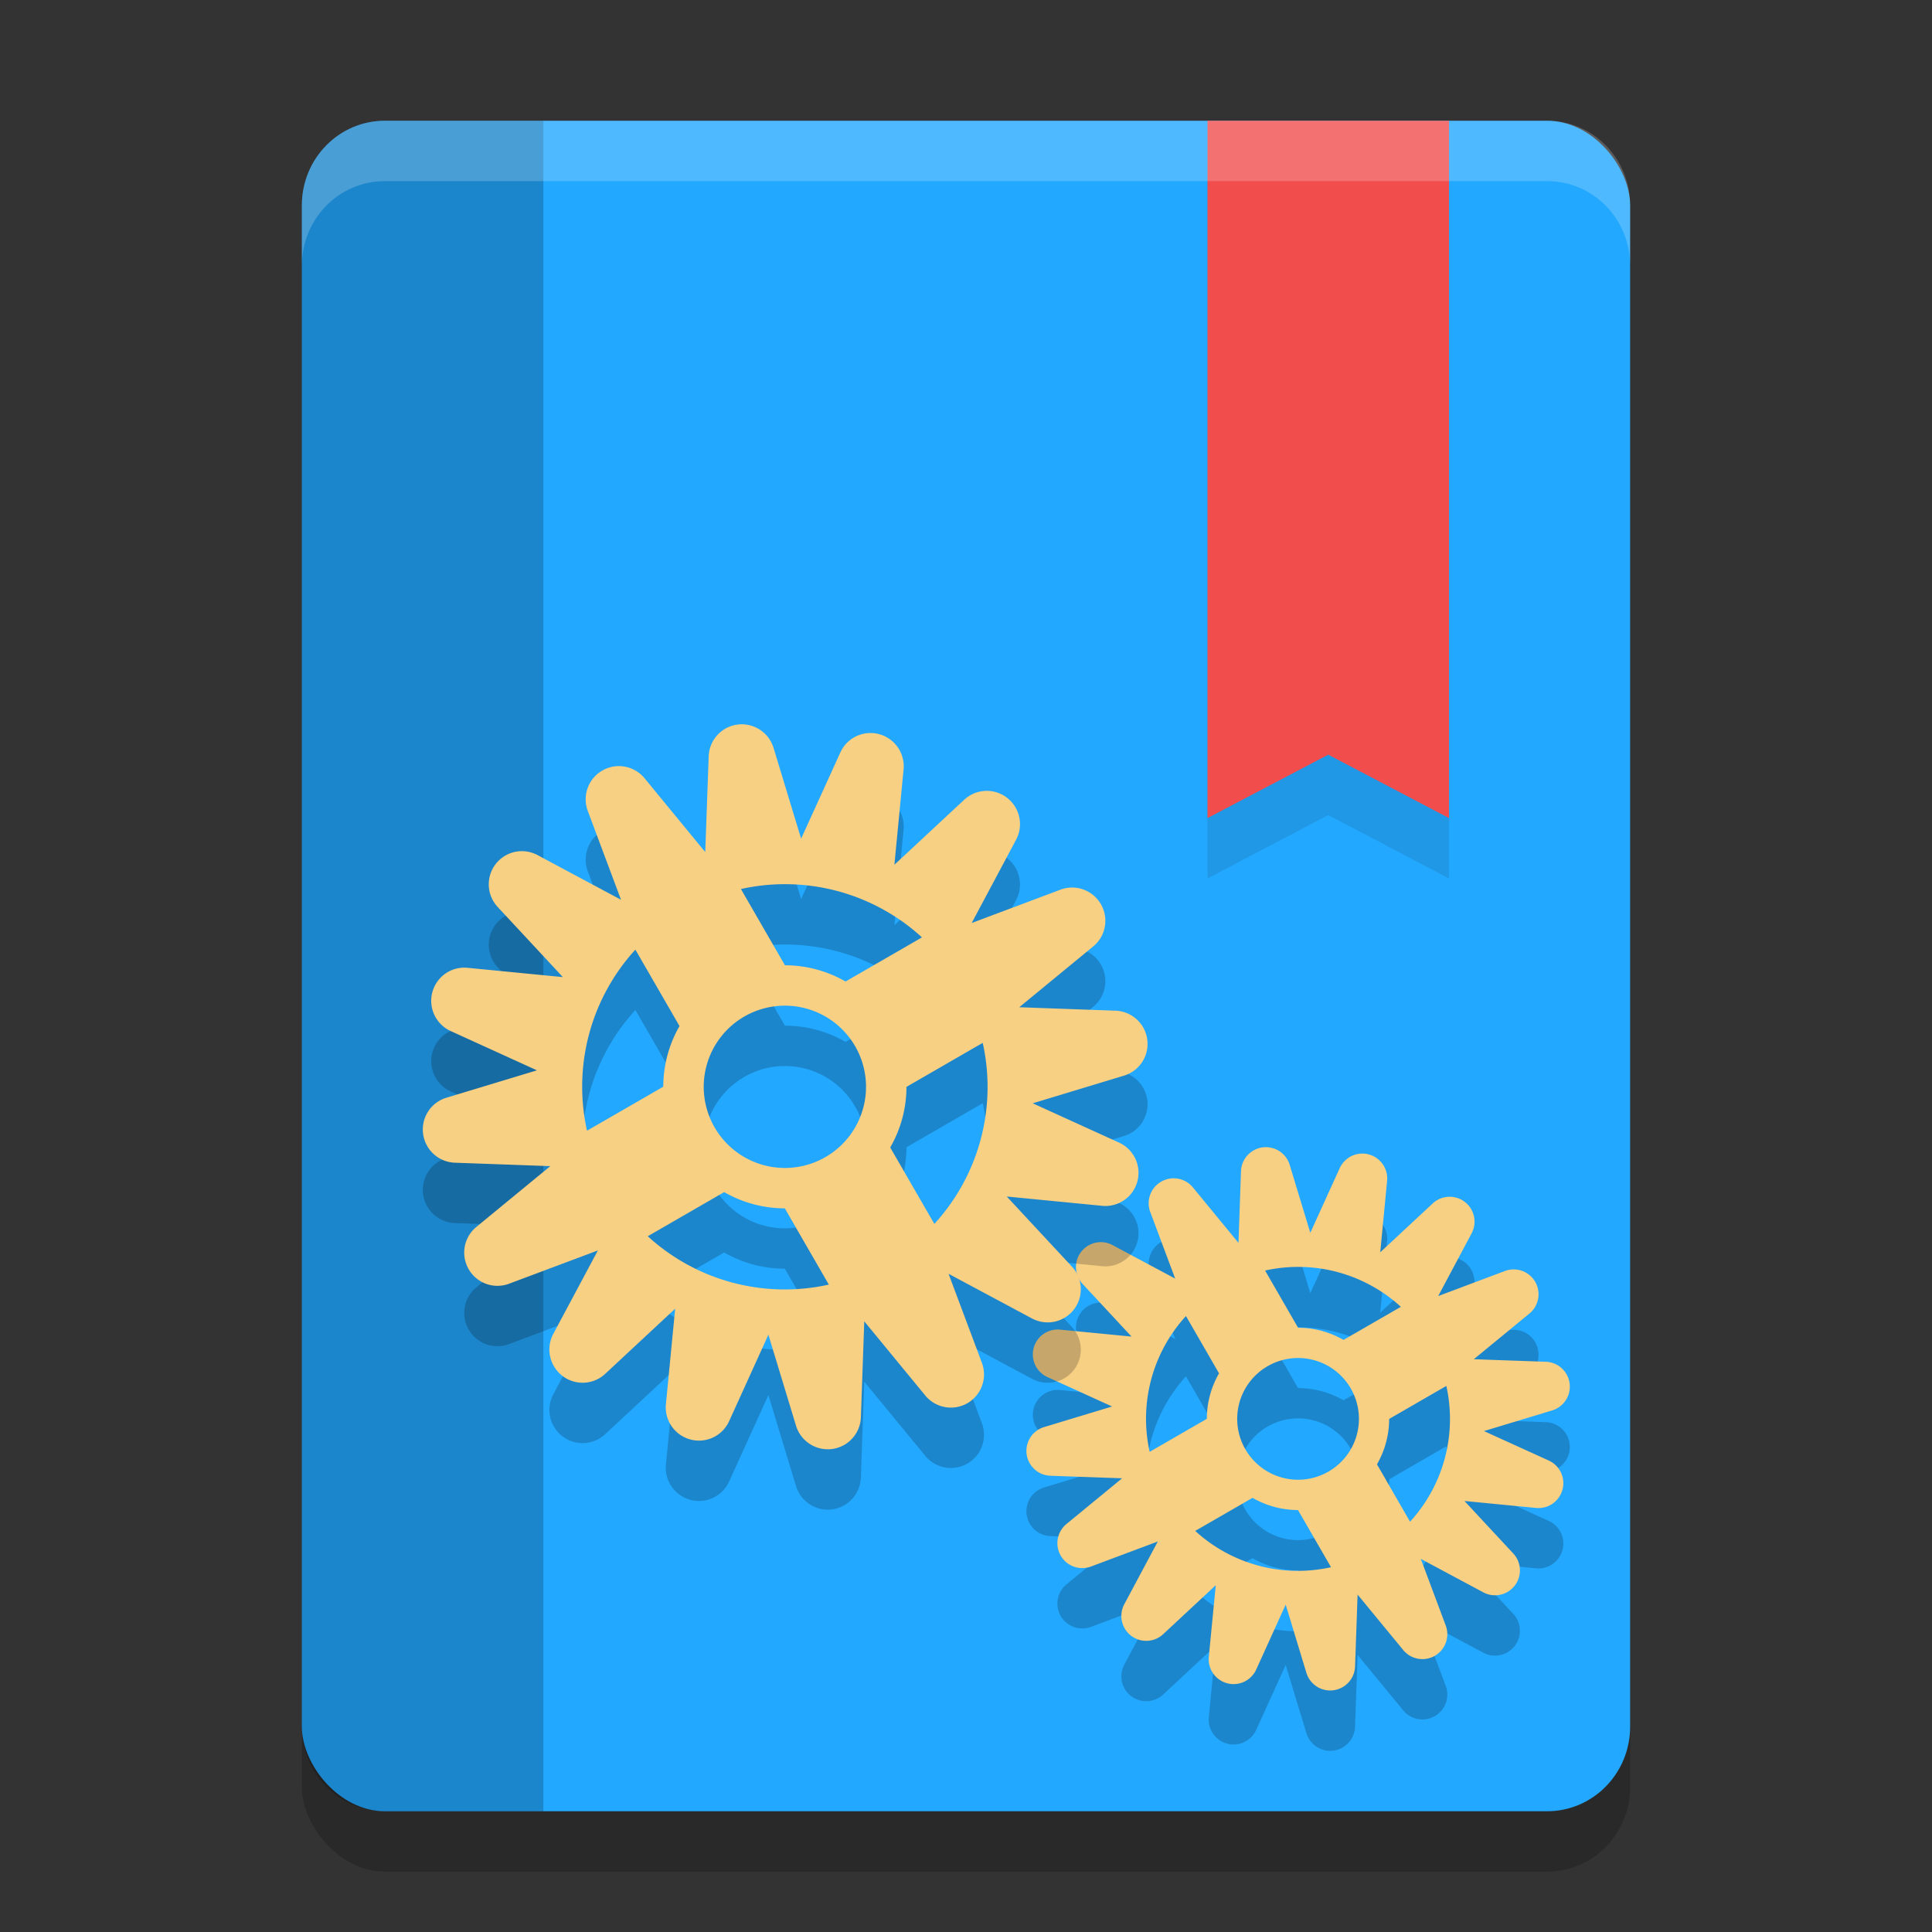 <svg xmlns="http://www.w3.org/2000/svg" width="32" height="32" version="1.1">
 <rect width="100%" height="100%" fill="#333333" stroke="none"/>
 <rect style="opacity:0.2" width="22" height="28" x="5" y="3" rx="1.375" ry="1.4"/>
 <rect style="fill:#23a8ff" width="22" height="28" x="5" y="2" rx="1.375" ry="1.4"/>
 <path style="opacity:0.2" d="m 19.233,20.572 a 0.412,0.412 60 0 0 -0.181,0.503 l 0.413,1.103 -1.037,-0.555 A 0.412,0.412 60 0 0 17.932,22.267 l 0.81,0.871 -1.184,-0.115 a 0.412,0.412 60 0 0 -0.21,0.785 l 1.072,0.488 -1.127,0.341 a 0.412,0.412 60 0 0 0.105,0.806 l 1.188,0.042 -0.919,0.755 a 0.412,0.412 60 0 0 0.407,0.705 l 1.103,-0.413 -0.554,1.037 a 0.412,0.412 60 0 0 0.644,0.497 l 0.87,-0.81 -0.115,1.183 a 0.412,0.412 60 0 0 0.786,0.211 l 0.487,-1.072 0.342,1.126 a 0.412,0.412 60 0 0 0.807,-0.104 l 0.042,-1.189 0.756,0.919 a 0.412,0.412 60 0 0 0.704,-0.406 l -0.413,-1.104 1.037,0.555 a 0.412,0.412 60 0 0 0.496,-0.643 l -0.81,-0.871 1.184,0.115 a 0.412,0.412 60 0 0 0.21,-0.786 l -1.071,-0.487 1.127,-0.341 A 0.412,0.412 60 0 0 25.599,23.555 l -1.188,-0.042 0.919,-0.755 a 0.412,0.412 60 0 0 -0.407,-0.705 l -1.102,0.414 0.553,-1.038 A 0.412,0.412 60 0 0 23.731,20.932 l -0.87,0.81 0.114,-1.184 a 0.412,0.412 60 0 0 -0.785,-0.21 l -0.487,1.071 -0.342,-1.126 a 0.412,0.412 60 0 0 -0.806,0.105 l -0.042,1.188 -0.755,-0.919 a 0.412,0.412 60 0 0 -0.523,-0.096 z m 0.41,2.225 0.548,0.95 a 1.512,1.512 0 0 0 -0.202,0.753 l -0.947,0.547 a 2.52,2.52 0 0 1 0.601,-2.249 z m 1.311,-0.753 a 2.52,2.52 0 0 1 2.249,0.601 l -0.95,0.548 A 1.512,1.512 0 0 0 21.5,22.991 Z m 0.042,1.584 a 1.008,1.008 0 0 1 1.377,0.369 1.008,1.008 0 0 1 -0.369,1.377 1.008,1.008 0 0 1 -1.377,-0.369 1.008,1.008 0 0 1 0.369,-1.377 z m -1.2,2.729 0.95,-0.548 a 1.512,1.512 0 0 0 0.753,0.202 l 0.547,0.947 a 2.52,2.52 0 0 1 -2.249,-0.601 z m 3.213,-1.855 0.947,-0.547 a 2.52,2.52 0 0 1 -0.601,2.249 l -0.548,-0.95 a 1.512,1.512 0 0 0 0.202,-0.753 z"/>
 <path style="opacity:0.1" d="m 20,3 v 11.55 l 2,-1.05 2,1.05 V 3 Z"/>
 <path style="fill:#f14d4d" d="m 20,2 v 11.55 l 2,-1.05 2,1.05 V 2 Z"/>
 <path style="opacity:0.2" d="m 6.375,2 c -0.762,0 -1.375,0.624 -1.375,1.4 v 25.2 c 0,0.776 0.613,1.4 1.375,1.4 H 9 V 2 Z"/>
 <path style="fill:#f8d084" d="m 19.233,19.572 a 0.412,0.412 60 0 0 -0.181,0.503 l 0.413,1.103 -1.037,-0.555 A 0.412,0.412 60 0 0 17.932,21.267 l 0.81,0.871 -1.184,-0.115 a 0.412,0.412 60 0 0 -0.21,0.785 l 1.072,0.488 -1.127,0.341 a 0.412,0.412 60 0 0 0.105,0.806 l 1.188,0.042 -0.919,0.755 a 0.412,0.412 60 0 0 0.407,0.705 l 1.103,-0.413 -0.554,1.037 a 0.412,0.412 60 0 0 0.644,0.497 l 0.87,-0.81 -0.115,1.183 a 0.412,0.412 60 0 0 0.786,0.211 l 0.487,-1.072 0.342,1.126 a 0.412,0.412 60 0 0 0.807,-0.104 l 0.042,-1.189 0.756,0.919 a 0.412,0.412 60 0 0 0.704,-0.406 l -0.413,-1.104 1.037,0.555 a 0.412,0.412 60 0 0 0.496,-0.643 l -0.81,-0.871 1.184,0.115 a 0.412,0.412 60 0 0 0.21,-0.786 l -1.071,-0.487 1.127,-0.341 A 0.412,0.412 60 0 0 25.599,22.555 l -1.188,-0.042 0.919,-0.755 a 0.412,0.412 60 0 0 -0.407,-0.705 l -1.102,0.414 0.553,-1.038 A 0.412,0.412 60 0 0 23.731,19.932 l -0.87,0.81 0.114,-1.184 a 0.412,0.412 60 0 0 -0.785,-0.21 l -0.487,1.071 -0.342,-1.126 a 0.412,0.412 60 0 0 -0.806,0.105 l -0.042,1.188 -0.755,-0.919 a 0.412,0.412 60 0 0 -0.523,-0.096 z m 0.41,2.225 0.548,0.95 a 1.512,1.512 0 0 0 -0.202,0.753 l -0.947,0.547 a 2.52,2.52 0 0 1 0.601,-2.249 z m 1.311,-0.753 a 2.52,2.52 0 0 1 2.249,0.601 l -0.95,0.548 A 1.512,1.512 0 0 0 21.5,21.991 Z m 0.042,1.584 a 1.008,1.008 0 0 1 1.377,0.369 1.008,1.008 0 0 1 -0.369,1.377 1.008,1.008 0 0 1 -1.377,-0.369 1.008,1.008 0 0 1 0.369,-1.377 z m -1.2,2.729 0.95,-0.548 a 1.512,1.512 0 0 0 0.753,0.202 l 0.547,0.947 a 2.52,2.52 0 0 1 -2.249,-0.601 z m 3.213,-1.855 0.947,-0.547 a 2.52,2.52 0 0 1 -0.601,2.249 l -0.548,-0.95 a 1.512,1.512 0 0 0 0.202,-0.753 z"/>
 <path style="opacity:0.2" d="M 9.978,13.762 A 0.55,0.549 60 0 0 9.736,14.433 L 10.286,15.903 8.903,15.163 a 0.55,0.549 60 0 0 -0.66,0.859 l 1.08,1.162 -1.578,-0.154 a 0.55,0.549 60 0 0 -0.281,1.047 l 1.429,0.651 -1.502,0.455 a 0.55,0.549 60 0 0 0.14,1.075 l 1.584,0.057 -1.225,1.007 a 0.55,0.549 60 0 0 0.543,0.94 L 9.903,21.711 9.164,23.094 A 0.55,0.549 60 0 0 10.023,23.756 l 1.16,-1.08 -0.153,1.578 a 0.55,0.549 60 0 0 1.048,0.282 l 0.649,-1.429 0.456,1.502 a 0.55,0.549 60 0 0 1.076,-0.139 l 0.056,-1.585 1.008,1.226 a 0.55,0.549 60 0 0 0.939,-0.542 l -0.551,-1.471 1.383,0.74 a 0.55,0.549 60 0 0 0.661,-0.858 l -1.08,-1.162 1.578,0.154 a 0.55,0.549 60 0 0 0.28,-1.048 l -1.428,-0.65 1.502,-0.455 A 0.55,0.549 60 0 0 18.466,17.74 l -1.584,-0.057 1.225,-1.007 a 0.55,0.549 60 0 0 -0.543,-0.94 l -1.47,0.552 0.738,-1.384 a 0.55,0.549 60 0 0 -0.858,-0.661 l -1.16,1.08 0.152,-1.579 a 0.55,0.549 60 0 0 -1.047,-0.281 l -0.65,1.428 -0.456,-1.502 a 0.55,0.549 60 0 0 -1.075,0.14 l -0.057,1.584 -1.007,-1.225 A 0.55,0.549 60 0 0 9.978,13.762 Z m 0.546,2.967 0.731,1.266 a 2.016,2.016 0 0 0 -0.269,1.004 l -1.263,0.729 a 3.36,3.36 0 0 1 0.801,-2.999 z m 1.748,-1.004 a 3.36,3.36 0 0 1 2.999,0.801 l -1.266,0.731 a 2.016,2.016 0 0 0 -1.004,-0.269 z m 0.056,2.112 a 1.344,1.344 0 0 1 1.836,0.492 1.344,1.344 0 0 1 -0.492,1.836 1.344,1.344 0 0 1 -1.836,-0.492 1.344,1.344 0 0 1 0.492,-1.836 z m -1.599,3.639 1.266,-0.731 a 2.016,2.016 0 0 0 1.004,0.269 l 0.729,1.263 a 3.36,3.36 0 0 1 -2.999,-0.801 z m 4.285,-2.474 1.263,-0.729 a 3.36,3.36 0 0 1 -0.801,2.999 l -0.731,-1.266 a 2.016,2.016 0 0 0 0.269,-1.004 z"/>
 <path style="fill:#f8d084" d="M 9.978,12.762 A 0.55,0.549 60 0 0 9.736,13.433 L 10.286,14.903 8.903,14.163 a 0.55,0.549 60 0 0 -0.66,0.859 l 1.08,1.162 -1.578,-0.154 a 0.55,0.549 60 0 0 -0.281,1.047 l 1.429,0.651 -1.502,0.455 a 0.55,0.549 60 0 0 0.14,1.075 l 1.584,0.057 -1.225,1.007 a 0.55,0.549 60 0 0 0.543,0.94 L 9.903,20.711 9.164,22.094 A 0.55,0.549 60 0 0 10.023,22.756 l 1.16,-1.08 -0.153,1.578 a 0.55,0.549 60 0 0 1.048,0.282 l 0.649,-1.429 0.456,1.502 a 0.55,0.549 60 0 0 1.076,-0.139 l 0.056,-1.585 1.008,1.226 a 0.55,0.549 60 0 0 0.939,-0.542 l -0.551,-1.471 1.383,0.74 a 0.55,0.549 60 0 0 0.661,-0.858 l -1.08,-1.162 1.578,0.154 a 0.55,0.549 60 0 0 0.28,-1.048 l -1.428,-0.65 1.502,-0.455 A 0.55,0.549 60 0 0 18.466,16.74 l -1.584,-0.057 1.225,-1.007 a 0.55,0.549 60 0 0 -0.543,-0.94 l -1.47,0.552 0.738,-1.384 a 0.55,0.549 60 0 0 -0.858,-0.661 l -1.16,1.08 0.152,-1.579 a 0.55,0.549 60 0 0 -1.047,-0.281 l -0.65,1.428 -0.456,-1.502 a 0.55,0.549 60 0 0 -1.075,0.14 l -0.057,1.584 -1.007,-1.225 A 0.55,0.549 60 0 0 9.978,12.762 Z m 0.546,2.967 0.731,1.266 a 2.016,2.016 0 0 0 -0.269,1.004 l -1.263,0.729 a 3.36,3.36 0 0 1 0.801,-2.999 z m 1.748,-1.004 a 3.36,3.36 0 0 1 2.999,0.801 l -1.266,0.731 a 2.016,2.016 0 0 0 -1.004,-0.269 z m 0.056,2.112 a 1.344,1.344 0 0 1 1.836,0.492 1.344,1.344 0 0 1 -0.492,1.836 1.344,1.344 0 0 1 -1.836,-0.492 1.344,1.344 0 0 1 0.492,-1.836 z m -1.599,3.639 1.266,-0.731 a 2.016,2.016 0 0 0 1.004,0.269 l 0.729,1.263 a 3.36,3.36 0 0 1 -2.999,-0.801 z m 4.285,-2.474 1.263,-0.729 a 3.36,3.36 0 0 1 -0.801,2.999 l -0.731,-1.266 a 2.016,2.016 0 0 0 0.269,-1.004 z"/>
 <path style="fill:#ffffff;opacity:0.2" d="M 6.375 2 C 5.613 2 5 2.625 5 3.4 L 5 4.4 C 5 3.625 5.613 3 6.375 3 L 25.625 3 C 26.387 3 27 3.625 27 4.4 L 27 3.4 C 27 2.625 26.387 2 25.625 2 L 6.375 2 z"/>
</svg>
